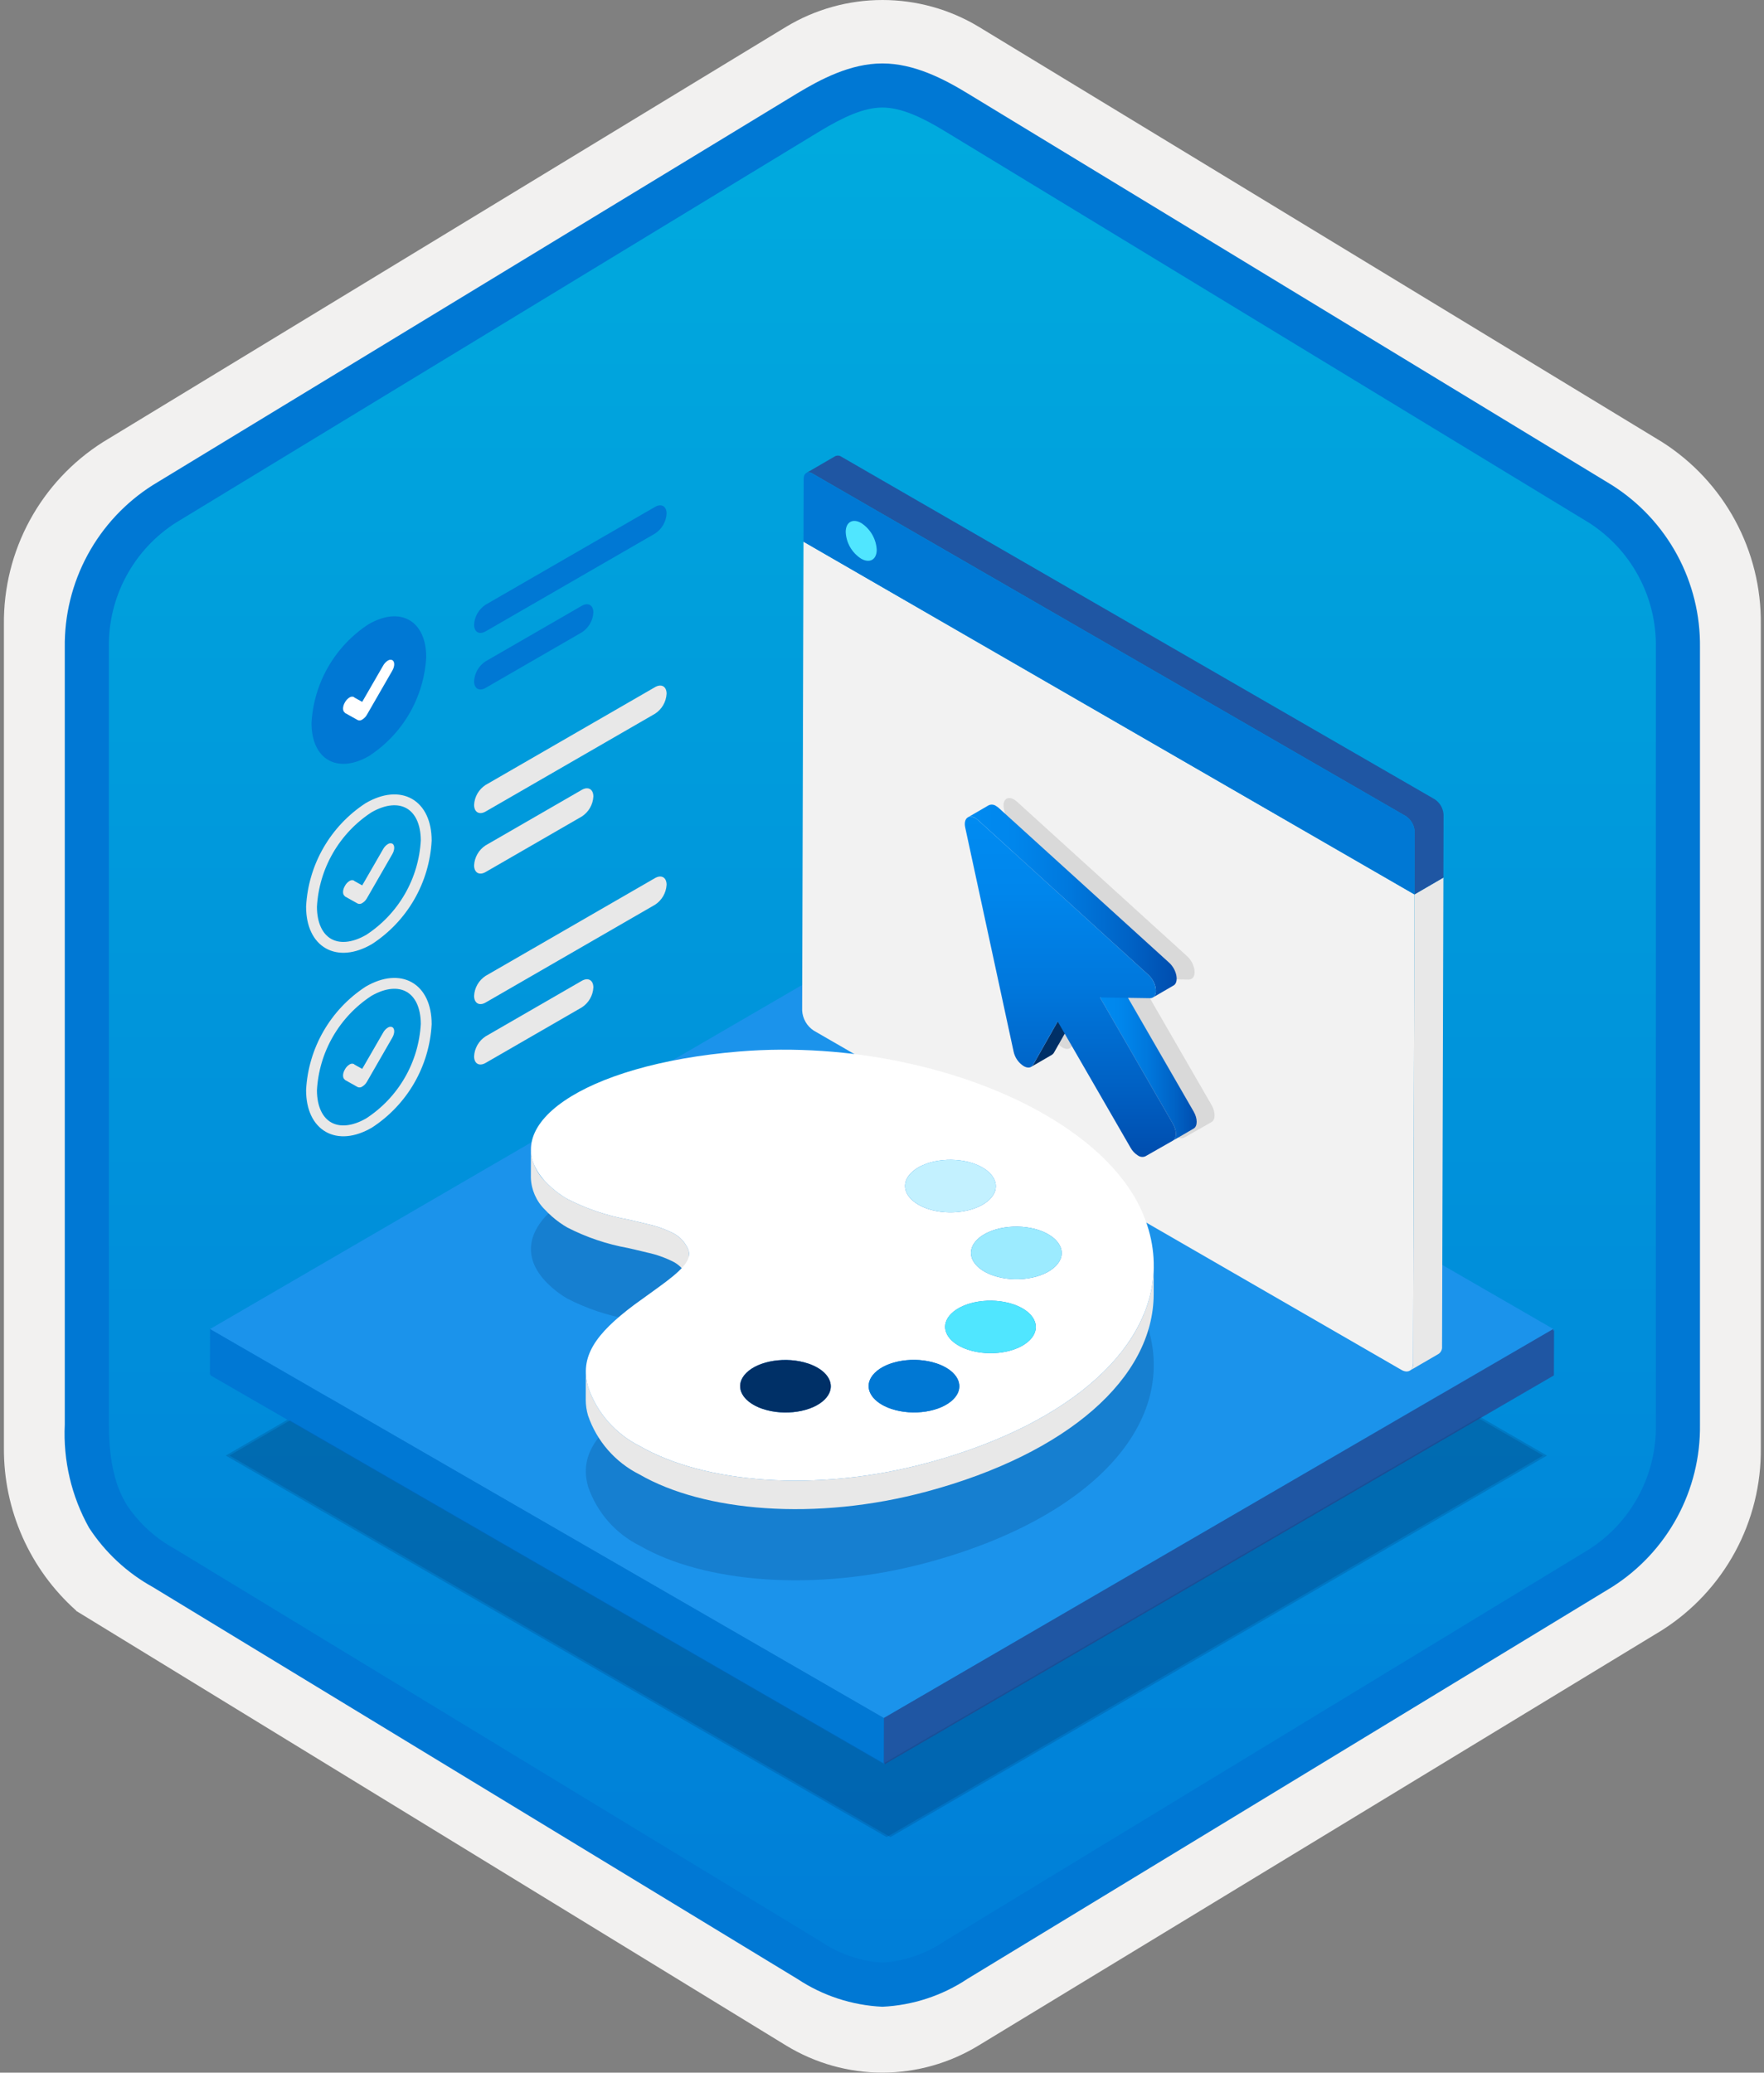 <svg xmlns="http://www.w3.org/2000/svg" width="160" height="188" viewBox="0 0 160 188" fill="none"><rect x="0" y="0" width="160" height="188" fill="#808080" stroke="none"/><g clip-path="url(#clip0_1338_495)"><path d="M80.033 188C83.115 187.994 86.135 187.141 88.764 185.534L150.739 147.874C153.52 146.11 155.804 143.665 157.375 140.771C158.945 137.876 159.749 134.628 159.711 131.336V56.621C159.747 53.328 158.942 50.081 157.372 47.187C155.802 44.293 153.519 41.848 150.739 40.083L88.764 2.423C86.13 0.838 83.115 0 80.041 0C76.967 0 73.952 0.838 71.318 2.423L9.343 40.098C6.56 41.86 4.273 44.305 2.7 47.199C1.127 50.093 0.32 53.342 0.355 56.636V131.336C0.337 134.119 0.912 136.874 2.041 139.418C3.171 141.962 4.83 144.236 6.907 146.089V146.115L71.318 185.549C73.944 187.149 76.959 187.996 80.033 188V188ZM80.681 6.952C82.633 6.952 85.11 8.165 86.82 9.209L147.577 46.403C151.329 48.688 153.445 55.284 153.445 60.035L152.813 131.336C152.813 136.087 149.614 140.355 145.861 142.64L85.466 179.021C82.031 181.109 79.241 181.109 75.806 179.021L14.598 142.549C10.846 140.265 7.827 136.072 7.827 131.336V57.688C7.86 55.323 8.469 53.001 9.602 50.925C10.734 48.848 12.356 47.079 14.327 45.771L74.903 9.209C76.613 8.165 78.729 6.952 80.681 6.952Z" fill="#F2F1F0"></path><path fill-rule="evenodd" clip-rule="evenodd" d="M87.932 10.533C85.561 9.059 82.825 8.278 80.034 8.278C77.242 8.278 74.506 9.059 72.135 10.533L16.001 44.864C13.475 46.476 11.402 48.706 9.98 51.344C8.558 53.981 7.834 56.938 7.876 59.934V128.038C7.836 131.033 8.561 133.99 9.983 136.627C11.405 139.264 13.476 141.495 16.001 143.108L72.135 177.439C74.506 178.912 77.242 179.694 80.034 179.694C82.825 179.694 85.561 178.912 87.932 177.439L144.066 143.108C146.591 141.495 148.663 139.264 150.085 136.627C151.507 133.99 152.232 131.033 152.192 128.038V59.934C152.23 56.939 151.504 53.983 150.082 51.346C148.66 48.709 146.59 46.478 144.066 44.864L87.932 10.533Z" fill="url(#paint0_linear_1338_495)"></path><path fill-rule="evenodd" clip-rule="evenodd" d="M80.034 9.754C81.717 9.754 83.6 10.62 85.666 11.878L144.132 47.42C146.024 48.634 147.573 50.311 148.634 52.292C149.694 54.273 150.231 56.492 150.192 58.739V129.218C150.231 131.464 149.694 133.684 148.634 135.664C147.573 137.645 146.024 139.322 144.132 140.536L85.668 176.078L85.666 176.079C83.996 177.218 82.051 177.889 80.034 178.022C78.016 177.889 76.071 177.218 74.401 176.079L74.4 176.078L15.938 140.538L15.936 140.537C14.147 139.573 12.622 138.186 11.494 136.497C10.517 134.894 9.876 132.679 9.876 129.218V58.739C9.837 56.492 10.373 54.273 11.434 52.292C12.495 50.311 14.044 48.634 15.935 47.421L74.392 11.883L74.396 11.881C76.48 10.628 78.34 9.754 80.034 9.754ZM87.746 8.461L146.21 44.003C148.689 45.573 150.723 47.751 152.121 50.331C153.518 52.911 154.231 55.806 154.192 58.739V129.218C154.231 132.151 153.518 135.046 152.121 137.626C150.723 140.205 148.688 142.384 146.21 143.955L87.745 179.496C85.451 181.021 82.786 181.894 80.034 182.022C77.282 181.894 74.616 181.021 72.322 179.496H72.321L13.857 143.954L13.855 143.953C11.52 142.66 9.536 140.814 8.078 138.579C6.484 135.725 5.721 132.482 5.876 129.218V58.739C5.837 55.805 6.55 52.911 7.947 50.331C9.344 47.751 11.379 45.572 13.858 44.002L72.322 8.461L72.33 8.456C74.421 7.198 77.129 5.754 80.034 5.754C82.92 5.754 85.637 7.177 87.746 8.461V8.461Z" fill="#0078D4"></path><g opacity="0.2"><path d="M139.965 132.026L80.415 166.633L20.476 132.027L80.026 97.42L139.965 132.026Z" fill="#003067"></path></g><path d="M140.956 120.649L80.233 155.937L19.122 120.654L79.844 85.366L140.956 120.649Z" fill="#1B93EB"></path><path d="M140.956 120.649L140.944 124.755L80.222 160.043L80.233 155.937L140.956 120.649Z" fill="#1F56A3"></path><path d="M80.234 155.937L80.222 160.043L19.11 124.76L19.122 120.654L80.234 155.937Z" fill="#0078D4"></path><g opacity="0.2"><path d="M140.315 132.028L80.766 166.634L20.82 132.025L80.37 97.418L140.315 132.028Z" fill="#003067"></path></g><path d="M140.887 120.546L80.165 155.834L19.053 120.551L79.775 85.263L140.887 120.546Z" fill="#1B93EB"></path><path d="M140.887 120.546L140.875 124.652L80.153 159.94L80.165 155.834L140.887 120.546Z" fill="#1F56A3"></path><path d="M80.165 155.834L80.153 159.94L19.041 124.657L19.053 120.551L80.165 155.834Z" fill="#0078D4"></path><path d="M72.879 49.135L128.295 81.129L128.174 123.656C128.172 124.321 127.695 124.593 127.108 124.254L73.809 93.482C73.504 93.282 73.249 93.013 73.067 92.697C72.884 92.381 72.778 92.026 72.758 91.662L72.879 49.135Z" fill="#F2F2F2"></path><path d="M128.174 123.656L128.295 81.129L130.92 79.603L130.799 122.131C130.812 122.26 130.79 122.39 130.736 122.508C130.682 122.626 130.598 122.728 130.491 122.803L127.866 124.328C127.972 124.254 128.057 124.152 128.111 124.034C128.165 123.916 128.187 123.785 128.174 123.656V123.656Z" fill="#E8E8E8"></path><path d="M75.756 41.378C75.848 41.336 75.95 41.319 76.051 41.329C76.153 41.339 76.249 41.376 76.331 41.436L130.122 72.492C130.358 72.645 130.555 72.851 130.697 73.095C130.838 73.338 130.92 73.611 130.936 73.892L130.92 79.603L128.295 81.129L128.311 75.418C128.295 75.137 128.213 74.864 128.072 74.62C127.93 74.377 127.733 74.17 127.497 74.017L73.706 42.961C73.624 42.901 73.527 42.864 73.426 42.854C73.325 42.844 73.223 42.861 73.131 42.904L75.756 41.378Z" fill="#1F56A3"></path><path d="M127.497 74.017C127.733 74.17 127.93 74.377 128.072 74.62C128.213 74.864 128.295 75.137 128.311 75.418L128.295 81.129L72.879 49.135L72.894 43.843L72.895 43.424C72.896 42.914 73.254 42.7 73.706 42.961L127.497 74.017Z" fill="#0078D4"></path><path d="M78.115 47.441C78.524 47.706 78.865 48.064 79.109 48.485C79.354 48.907 79.495 49.381 79.522 49.867C79.519 50.769 78.883 51.123 78.106 50.674C77.696 50.412 77.355 50.055 77.111 49.634C76.868 49.212 76.729 48.738 76.708 48.252C76.71 47.35 77.346 46.997 78.115 47.441Z" fill="#50E6FF"></path><path opacity="0.2" d="M103.717 119.25C107.538 128.604 99.34 137.623 84.115 141.731C73.965 144.471 63.826 143.552 58.023 140.201C55.818 139.099 54.136 137.173 53.34 134.84C52.571 132.104 53.986 130.046 57.51 127.404L59.547 125.93L60.365 125.33C62.248 123.908 62.781 123.089 62.373 122.263C62.111 121.698 61.677 121.232 61.133 120.929C60.37 120.538 59.559 120.248 58.72 120.068L57.568 119.792L56.969 119.655C55.054 119.31 53.201 118.684 51.469 117.796C50.97 117.509 50.501 117.172 50.069 116.791L49.711 116.459L49.433 116.175C44.924 111.248 52.738 105.597 67.043 104.416C77.083 103.589 87.486 105.929 94.78 110.139C99.071 112.616 102.284 115.74 103.717 119.25Z" fill="#003067"></path><path d="M57.561 113.339L58.713 113.615C59.552 113.795 60.363 114.085 61.126 114.476C61.669 114.779 62.104 115.245 62.366 115.81C62.449 115.971 62.493 116.15 62.495 116.331L62.502 113.746C62.501 113.564 62.456 113.385 62.373 113.224C62.111 112.66 61.677 112.193 61.133 111.891C60.37 111.499 59.559 111.21 58.721 111.03L57.568 110.753L56.969 110.617C55.054 110.272 53.201 109.645 51.469 108.758C50.97 108.47 50.501 108.134 50.069 107.752L49.711 107.421L49.433 107.136C48.654 106.373 48.198 105.341 48.157 104.251L48.15 106.837C48.191 107.926 48.647 108.959 49.426 109.722L49.703 110.006L50.062 110.338C50.493 110.719 50.963 111.056 51.462 111.343C53.193 112.231 55.047 112.857 56.961 113.202L57.561 113.339Z" fill="#E8E8E8"></path><path d="M84.115 132.692C73.965 135.433 63.826 134.513 58.023 131.163C55.818 130.061 54.136 128.135 53.34 125.801C53.207 125.345 53.139 124.872 53.136 124.396L53.129 126.981C53.131 127.457 53.2 127.93 53.333 128.387C54.128 130.72 55.811 132.646 58.016 133.748C63.819 137.099 73.958 138.018 84.108 135.278C96.809 131.851 104.621 125.005 104.642 117.399L104.649 114.813C104.628 122.42 96.817 129.265 84.115 132.692Z" fill="#E8E8E8"></path><path d="M103.718 110.211C107.538 119.565 99.34 128.584 84.115 132.692C73.965 135.433 63.826 134.513 58.023 131.163C55.818 130.061 54.136 128.135 53.34 125.801C52.571 123.065 53.986 121.007 57.51 118.365L59.547 116.892L60.365 116.291C62.248 114.869 62.781 114.05 62.373 113.224C62.111 112.66 61.677 112.193 61.133 111.891C60.37 111.499 59.559 111.21 58.721 111.03L57.568 110.753L56.969 110.617C55.054 110.272 53.201 109.645 51.469 108.758C50.97 108.47 50.501 108.133 50.069 107.752L49.711 107.421L49.433 107.136C44.924 102.21 52.738 96.558 67.043 95.377C77.083 94.55 87.486 96.89 94.78 101.1C99.071 103.577 102.285 106.701 103.718 110.211ZM84.161 109.65C86.129 110.305 88.644 109.915 89.781 108.777C90.729 107.819 90.399 106.643 89.107 105.897C88.836 105.743 88.551 105.616 88.255 105.519C86.28 104.86 83.766 105.25 82.635 106.392C81.687 107.349 82.017 108.526 83.309 109.271C83.58 109.425 83.865 109.552 84.161 109.65M94.231 111.579C92.263 110.924 89.748 111.314 88.617 112.456C87.665 113.409 87.992 114.589 89.279 115.332C89.551 115.486 89.838 115.613 90.136 115.711C92.112 116.369 94.626 115.98 95.757 114.838C96.7 113.883 96.372 112.703 95.079 111.956C94.81 111.803 94.525 111.677 94.231 111.579M92.743 118.677C92.471 118.523 92.184 118.396 91.887 118.299C89.912 117.64 87.397 118.03 86.267 119.172C85.326 120.124 85.65 121.301 86.935 122.043C87.207 122.198 87.494 122.325 87.792 122.422C89.767 123.081 92.282 122.691 93.406 121.553C94.352 120.597 94.029 119.42 92.743 118.677M80.858 127.797C82.827 128.452 85.341 128.062 86.472 126.92C87.418 125.97 87.09 124.791 85.804 124.049C85.531 123.894 85.244 123.767 84.946 123.669C82.978 123.007 80.457 123.4 79.333 124.539C78.386 125.495 78.709 126.672 79.999 127.417C80.272 127.572 80.56 127.699 80.858 127.797M69.197 127.801C71.172 128.46 73.687 128.07 74.811 126.932C75.758 125.976 75.434 124.798 74.149 124.056C73.877 123.901 73.59 123.774 73.292 123.677C71.317 123.019 68.802 123.408 67.678 124.546C66.732 125.503 67.055 126.68 68.341 127.422C68.613 127.577 68.9 127.704 69.197 127.801" fill="white"></path><path d="M89.107 105.897C90.399 106.643 90.729 107.819 89.781 108.777C88.644 109.915 86.129 110.305 84.161 109.65C83.865 109.552 83.58 109.425 83.309 109.271C82.017 108.526 81.687 107.349 82.635 106.392C83.766 105.25 86.28 104.86 88.255 105.519C88.551 105.616 88.836 105.743 89.107 105.897V105.897Z" fill="#C3F1FF"></path><path d="M86.267 119.172C87.397 118.03 89.912 117.64 91.887 118.299C92.184 118.396 92.471 118.522 92.743 118.677C94.029 119.419 94.352 120.597 93.406 121.553C92.282 122.691 89.767 123.081 87.792 122.422C87.494 122.325 87.207 122.198 86.935 122.043C85.65 121.301 85.326 120.124 86.267 119.172Z" fill="#50E6FF"></path><path d="M86.472 126.92C85.341 128.062 82.827 128.452 80.858 127.797C80.56 127.699 80.272 127.572 79.999 127.417C78.709 126.672 78.386 125.495 79.332 124.539C80.457 123.4 82.978 123.007 84.946 123.669C85.244 123.767 85.531 123.894 85.803 124.048C87.09 124.791 87.418 125.97 86.472 126.92Z" fill="#0078D4"></path><path d="M89.279 115.332C87.992 114.589 87.665 113.409 88.617 112.456C89.748 111.314 92.263 110.924 94.231 111.579C94.525 111.676 94.81 111.803 95.079 111.956C96.372 112.703 96.7 113.883 95.757 114.838C94.626 115.98 92.112 116.369 90.136 115.711C89.838 115.613 89.551 115.486 89.279 115.332V115.332Z" fill="#9CEBFF"></path><path d="M74.149 124.056C75.434 124.798 75.757 125.976 74.811 126.932C73.687 128.07 71.172 128.459 69.197 127.801C68.9 127.704 68.613 127.577 68.341 127.422C67.055 126.68 66.732 125.502 67.678 124.546C68.802 123.408 71.317 123.019 73.292 123.677C73.59 123.774 73.877 123.901 74.149 124.056V124.056Z" fill="#003067"></path><path opacity="0.2" d="M91.97 72.515C92.066 72.572 92.156 72.638 92.238 72.714L107.671 86.73C108.499 87.484 108.598 88.86 107.819 88.853L103.281 88.781L109.893 100.234C110.259 100.868 110.257 101.566 109.889 101.776L107.401 103.193C107.292 103.24 107.173 103.258 107.054 103.245C106.936 103.233 106.823 103.19 106.726 103.121C106.447 102.948 106.218 102.706 106.059 102.418L99.447 90.966L97.218 94.894C97.04 95.204 96.699 95.207 96.361 95.012C96.129 94.864 95.929 94.671 95.773 94.445C95.616 94.219 95.506 93.964 95.449 93.695L91.063 73.383C90.878 72.554 91.365 72.166 91.97 72.515Z" fill="#767676"></path><path d="M95.935 92.655L93.707 96.583C93.664 96.661 93.601 96.727 93.525 96.773L95.412 95.676C95.488 95.63 95.551 95.564 95.594 95.487L97.823 91.559L95.935 92.655Z" fill="#003067"></path><path d="M108.269 100.827L101.657 89.374L99.769 90.471L106.381 101.923C106.747 102.558 106.746 103.256 106.377 103.466L108.264 102.369C108.633 102.159 108.635 101.461 108.269 100.827Z" fill="url(#paint1_linear_1338_495)"></path><path d="M104.568 90.479L106.456 89.382C106.935 89.103 106.766 87.978 106.046 87.323L90.613 73.307C90.531 73.231 90.442 73.165 90.346 73.108C90.249 73.039 90.136 72.996 90.018 72.985C89.9 72.974 89.78 72.994 89.673 73.045L87.785 74.141C87.893 74.091 88.012 74.071 88.13 74.082C88.249 74.093 88.362 74.135 88.458 74.205C88.554 74.262 88.644 74.328 88.726 74.403L104.159 88.42C104.879 89.075 105.048 90.2 104.568 90.479Z" fill="url(#paint2_linear_1338_495)"></path><path d="M88.458 74.205C88.554 74.262 88.644 74.328 88.726 74.403L104.159 88.42C104.987 89.174 105.086 90.549 104.307 90.542L99.769 90.471L106.381 101.923C106.748 102.558 106.746 103.255 106.377 103.466L103.89 104.883C103.78 104.93 103.661 104.948 103.543 104.935C103.424 104.923 103.311 104.88 103.214 104.81C102.936 104.637 102.706 104.395 102.547 104.108L95.935 92.655L93.707 96.583C93.528 96.894 93.187 96.897 92.849 96.701C92.618 96.553 92.418 96.361 92.261 96.135C92.105 95.909 91.995 95.654 91.937 95.385L87.551 75.073C87.366 74.244 87.854 73.856 88.458 74.205Z" fill="url(#paint3_linear_1338_495)"></path><path d="M44.042 54.853C43.738 55.051 43.486 55.318 43.305 55.633C43.124 55.947 43.02 56.3 43.002 56.663C43.003 57.328 43.47 57.601 44.049 57.267L59.416 48.395C59.721 48.196 59.974 47.928 60.156 47.613C60.338 47.298 60.443 46.945 60.463 46.581C60.461 45.916 59.988 45.647 59.409 45.981L44.042 54.853Z" fill="#0078D4"></path><path d="M44.042 59.988C43.738 60.186 43.486 60.453 43.305 60.768C43.124 61.082 43.02 61.435 43.002 61.798C43.003 62.462 43.47 62.729 44.049 62.395L52.773 57.358C53.078 57.16 53.332 56.894 53.514 56.58C53.696 56.266 53.801 55.914 53.82 55.551C53.819 54.886 53.345 54.617 52.767 54.951L44.042 59.988Z" fill="#0078D4"></path><path d="M44.042 71.202C43.739 71.399 43.486 71.665 43.305 71.978C43.124 72.291 43.02 72.643 43.002 73.005C43.003 73.67 43.47 73.943 44.049 73.609L59.416 64.737C59.721 64.538 59.974 64.271 60.156 63.956C60.338 63.64 60.443 63.287 60.463 62.923C60.461 62.258 59.988 61.996 59.409 62.33L44.042 71.202Z" fill="#E8E8E8"></path><path d="M44.042 76.683C43.738 76.881 43.486 77.148 43.305 77.463C43.124 77.778 43.02 78.13 43.002 78.493C43.003 79.158 43.47 79.431 44.049 79.097L52.773 74.06C53.078 73.862 53.332 73.594 53.514 73.279C53.696 72.963 53.801 72.61 53.821 72.246C53.819 71.582 53.345 71.312 52.767 71.646L44.042 76.683Z" fill="#E8E8E8"></path><path d="M44.042 88.52C43.738 88.718 43.486 88.985 43.305 89.3C43.124 89.614 43.02 89.967 43.002 90.329C43.003 90.994 43.47 91.268 44.049 90.934L59.416 82.062C59.721 81.863 59.974 81.595 60.156 81.28C60.338 80.965 60.443 80.612 60.463 80.248C60.461 79.583 59.988 79.314 59.409 79.648L44.042 88.52Z" fill="#E8E8E8"></path><path d="M44.042 94.005C43.738 94.203 43.486 94.47 43.305 94.785C43.124 95.099 43.02 95.452 43.002 95.815C43.003 96.48 43.47 96.746 44.049 96.412L52.773 91.375C53.078 91.178 53.332 90.911 53.514 90.597C53.696 90.283 53.801 89.931 53.821 89.568C53.819 88.903 53.345 88.634 52.767 88.968L44.042 94.005Z" fill="#E8E8E8"></path><path d="M38.66 59.595C38.563 61.395 38.043 63.147 37.141 64.707C36.239 66.267 34.981 67.593 33.469 68.575C30.605 70.229 28.264 68.895 28.255 65.603C28.349 63.803 28.868 62.051 29.769 60.49C30.669 58.928 31.925 57.602 33.435 56.618C36.31 54.958 38.651 56.292 38.66 59.595Z" fill="#0078D4"></path><path d="M35.175 59.922C35.002 60.03 34.859 60.181 34.76 60.36L32.853 63.663L32.16 63.279L32.11 63.227C32.043 63.197 31.97 63.185 31.897 63.192C31.824 63.199 31.754 63.225 31.695 63.268C31.524 63.374 31.384 63.524 31.289 63.702C31.059 64.088 31.06 64.502 31.281 64.639L31.271 64.657L32.447 65.315C32.515 65.342 32.589 65.352 32.661 65.343C32.734 65.335 32.803 65.308 32.863 65.265C33.035 65.159 33.178 65.011 33.278 64.835L35.584 60.83C35.814 60.432 35.812 60.018 35.591 59.88C35.525 59.85 35.451 59.838 35.378 59.845C35.305 59.852 35.235 59.879 35.175 59.922Z" fill="white"></path><path d="M38.66 76.24C38.563 78.04 38.043 79.792 37.141 81.352C36.239 82.912 34.981 84.238 33.469 85.22C30.605 86.874 28.264 85.54 28.255 82.248C28.349 80.448 28.868 78.696 29.769 77.135C30.669 75.573 31.925 74.247 33.435 73.263C36.31 71.603 38.651 72.938 38.66 76.24Z" stroke="#E8E8E8" stroke-width="0.985" stroke-miterlimit="10"></path><path d="M35.175 76.567C35.002 76.675 34.859 76.826 34.76 77.005L32.854 80.308L32.16 79.924L32.11 79.873C32.043 79.842 31.97 79.83 31.897 79.837C31.824 79.844 31.755 79.871 31.695 79.913C31.524 80.02 31.384 80.169 31.289 80.347C31.059 80.733 31.06 81.147 31.281 81.285L31.271 81.302L32.447 81.96C32.515 81.987 32.589 81.997 32.661 81.988C32.734 81.98 32.804 81.953 32.863 81.91C33.035 81.804 33.178 81.656 33.278 81.48L35.584 77.475C35.814 77.077 35.813 76.663 35.592 76.525C35.525 76.495 35.451 76.483 35.378 76.49C35.305 76.498 35.235 76.524 35.175 76.567Z" fill="#E8E8E8"></path><path d="M38.66 92.885C38.563 94.685 38.043 96.437 37.141 97.997C36.239 99.558 34.981 100.883 33.469 101.865C30.605 103.519 28.264 102.185 28.255 98.893C28.349 97.094 28.868 95.341 29.769 93.78C30.669 92.219 31.925 90.892 33.435 89.908C36.31 88.249 38.651 89.583 38.66 92.885Z" stroke="#E8E8E8" stroke-width="0.985" stroke-miterlimit="10"></path><path d="M35.175 93.212C35.002 93.32 34.859 93.471 34.76 93.65L32.853 96.953L32.16 96.569L32.11 96.518C32.043 96.487 31.97 96.475 31.897 96.482C31.824 96.49 31.754 96.516 31.695 96.558C31.524 96.665 31.384 96.814 31.289 96.992C31.059 97.378 31.06 97.792 31.281 97.93L31.271 97.947L32.447 98.606C32.515 98.633 32.589 98.642 32.661 98.634C32.734 98.625 32.803 98.598 32.863 98.555C33.035 98.449 33.178 98.301 33.278 98.126L35.584 94.12C35.814 93.722 35.812 93.308 35.591 93.17C35.525 93.14 35.451 93.128 35.378 93.135C35.305 93.143 35.235 93.169 35.175 93.212V93.212Z" fill="#E8E8E8"></path></g><defs><linearGradient id="paint0_linear_1338_495" x1="80.034" y1="8.278" x2="80.034" y2="179.694" gradientUnits="userSpaceOnUse"><stop stop-color="#00ABDE"></stop><stop offset="1" stop-color="#007ED8"></stop></linearGradient><linearGradient id="paint1_linear_1338_495" x1="99.769" y1="96.42" x2="108.542" y2="96.42" gradientUnits="userSpaceOnUse"><stop stop-color="#008BF1"></stop><stop offset="0.22" stop-color="#0086EC"></stop><stop offset="0.49" stop-color="#0078DD"></stop><stop offset="0.79" stop-color="#0061C4"></stop><stop offset="1" stop-color="#004DAE"></stop></linearGradient><linearGradient id="paint2_linear_1338_495" x1="87.785" y1="81.729" x2="106.727" y2="81.729" gradientUnits="userSpaceOnUse"><stop stop-color="#008BF1"></stop><stop offset="0.22" stop-color="#0086EC"></stop><stop offset="0.49" stop-color="#0078DD"></stop><stop offset="0.79" stop-color="#0061C4"></stop><stop offset="1" stop-color="#004DAE"></stop></linearGradient><linearGradient id="paint3_linear_1338_495" x1="97.083" y1="104.942" x2="97.083" y2="74.077" gradientUnits="userSpaceOnUse"><stop stop-color="#004DAE"></stop><stop offset="0.21" stop-color="#0061C4"></stop><stop offset="0.51" stop-color="#0078DD"></stop><stop offset="0.78" stop-color="#0086EC"></stop><stop offset="1" stop-color="#008BF1"></stop></linearGradient><clipPath id="clip0_1338_495"><rect width="159.356" height="188" fill="white" transform="translate(0.355)"></rect></clipPath></defs></svg>